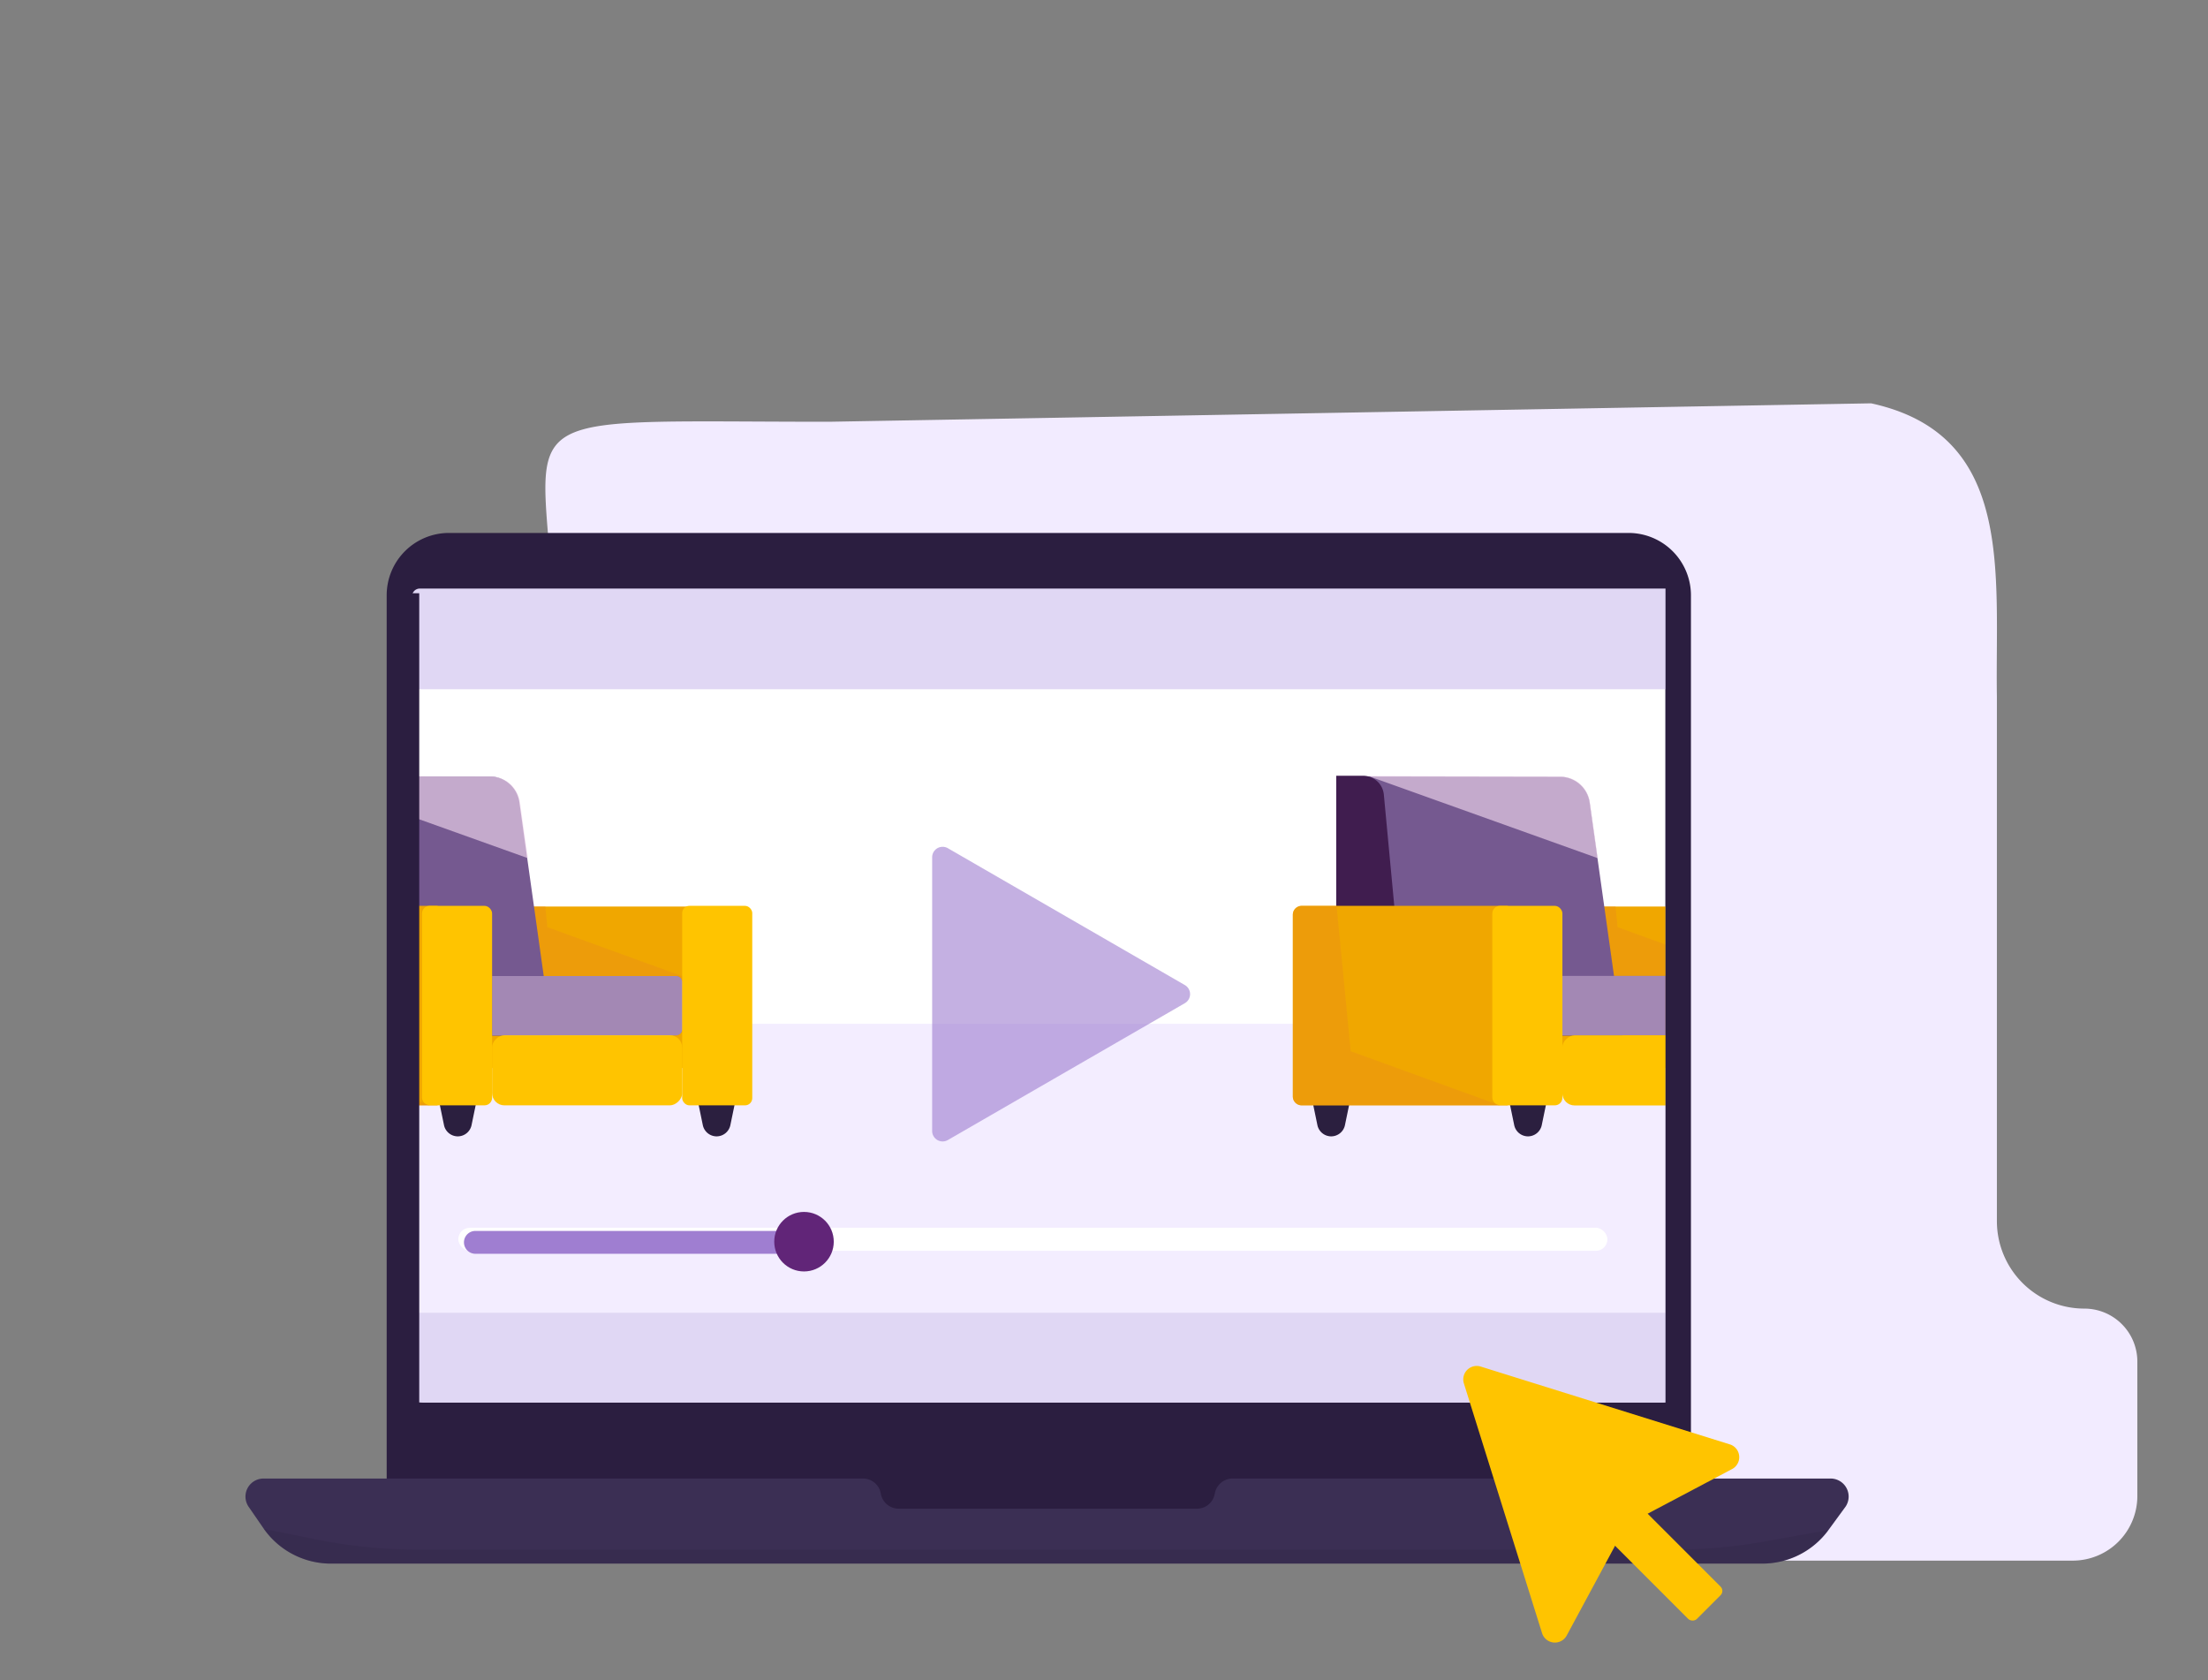 <svg id="Layer_1" data-name="Layer 1" xmlns="http://www.w3.org/2000/svg" xmlns:xlink="http://www.w3.org/1999/xlink" viewBox="0 0 230 175"><rect x="0" y="0" width="230" height="175" fill="#808080" stroke="none"/><defs><style>.cls-1{fill:none;}.cls-11,.cls-2{fill:#f2ebff;}.cls-3{clip-path:url(#clip-path);}.cls-4{clip-path:url(#clip-path-2);}.cls-5,.cls-6{fill:#c5b2ea;}.cls-5{opacity:0.25;}.cls-10,.cls-7{fill:#2b1e40;}.cls-8{fill:#3b2f54;}.cls-9{fill:#fff;}.cls-10{opacity:0.2;}.cls-11{opacity:0.92;}.cls-12{fill:#612578;}.cls-13,.cls-16{fill:#9f7ed1;}.cls-14{fill:#e0d7f4;}.cls-15{fill:#ffc400;}.cls-16{opacity:0.61;}.cls-17{clip-path:url(#clip-path-3);}.cls-18{fill:#f0a700;}.cls-19{opacity:0.55;}.cls-20{clip-path:url(#clip-path-4);}.cls-21{fill:#eb9412;}.cls-22{fill:#2b1f3f;}.cls-23{fill:#755990;}.cls-24,.cls-26{fill:#f2daf0;}.cls-24{opacity:0.63;}.cls-25{fill:#401d4f;}.cls-26{opacity:0.37;}.cls-27{clip-path:url(#clip-path-5);}.cls-28{clip-path:url(#clip-path-6);}.cls-29{clip-path:url(#clip-path-7);}</style><clipPath id="clip-path"><path class="cls-1" d="M384.32-222.17H326.78a46.37,46.37,0,0,1-46.36-46.37c0-25.61,14.53-46.37,46.36-46.37s20.35-28.39,57.54-28.39a60.57,60.57,0,0,1,60.56,60.56A60.57,60.57,0,0,1,384.32-222.17Z"/></clipPath><clipPath id="clip-path-2"><rect class="cls-1" x="209.28" y="-350.52" width="306.96" height="172.67"/></clipPath><clipPath id="clip-path-3"><rect class="cls-1" x="42.67" y="62.47" width="130.83" height="83.62"/></clipPath><clipPath id="clip-path-4"><path class="cls-1" d="M58.07,87.54H71.41a0,0,0,0,1,0,0v26.28a.82.82,0,0,1-.82.82H58.07a0,0,0,0,1,0,0V87.54A0,0,0,0,1,58.07,87.54Z" transform="translate(-36.35 165.83) rotate(-90)"/></clipPath><clipPath id="clip-path-5"><path class="cls-1" d="M24.1,94.35H45.58a0,0,0,0,1,0,0v20.78a0,0,0,0,1,0,0H24.1a.92.92,0,0,1-.92-.92V95.27A.92.92,0,0,1,24.1,94.35Z"/></clipPath><clipPath id="clip-path-6"><path class="cls-1" d="M169.56,87.54h13.34a0,0,0,0,1,0,0v26.28a.82.82,0,0,1-.82.82H169.56a0,0,0,0,1,0,0V87.54A0,0,0,0,1,169.56,87.54Z" transform="translate(75.13 277.32) rotate(-90)"/></clipPath><clipPath id="clip-path-7"><path class="cls-1" d="M135.59,94.35h21.47a0,0,0,0,1,0,0v20.78a0,0,0,0,1,0,0H135.59a.92.92,0,0,1-.92-.92V95.27A.92.92,0,0,1,135.59,94.35Z"/></clipPath></defs><path class="cls-2" d="M123.22,162.55H215.9a6.73,6.73,0,0,0,6.74-6.73v-14a5.52,5.52,0,0,0-5.52-5.52h0a9.11,9.11,0,0,1-9.11-9.11V72.6c-.2-12.85,1.94-27.31-13.1-30.59L86.34,43.93c-37.85,0-28.51-2.19-28.51,26.3L60,162.55Z"/><g class="cls-3"><g class="cls-4"><circle class="cls-5" cx="224.37" cy="321.47" r="577.37"/></g><path class="cls-6" d="M684.18,777.54C430.1,955.09,80.19,893.06-97.36,639c-107.59-154-127.21-343.12-69.42-507.79A558.57,558.57,0,0,1-41-72.58a565.18,565.18,0,0,1,82.2-70,558.65,558.65,0,0,1,278.67-99.65A564.17,564.17,0,0,1,521.06-221c15.48,4.54-82.24-20.51-60.21-4.19C718-34.68,383.47,66.7,424.84,246.07,473.51,457.12,803.53,694.14,684.18,777.54Z"/></g><path class="cls-7" d="M40.28,159.29V62a6.49,6.49,0,0,1,6.48-6.49H169.65A6.5,6.5,0,0,1,176.14,62v97.29Z"/><rect class="cls-7" x="47.08" y="60.94" width="123.72" height="86.67"/><path class="cls-8" d="M192.15,157.06l-1.69,2.31a8.54,8.54,0,0,1-6.9,3.49H34.49a8.55,8.55,0,0,1-7-3.61L25.94,157a1.88,1.88,0,0,1,1.53-3H89.91a1.88,1.88,0,0,1,1.84,1.57,1.89,1.89,0,0,0,1.86,1.57h31.08a1.88,1.88,0,0,0,1.85-1.57,1.9,1.9,0,0,1,.64-1.12,1.86,1.86,0,0,1,1.21-.45h62.25A1.88,1.88,0,0,1,192.15,157.06Z"/><rect class="cls-9" x="43.04" y="65.63" width="130.45" height="71.13"/><path class="cls-10" d="M190.46,159.37a8.54,8.54,0,0,1-6.9,3.49H34.49a8.55,8.55,0,0,1-7-3.61l5,1a53.67,53.67,0,0,0,11.09,1.15H174.32a53.84,53.84,0,0,0,9.81-.9Z"/><rect class="cls-11" x="43.04" y="106.64" width="131.21" height="39.45" rx="1.06"/><circle class="cls-12" cx="55.6" cy="68.69" r="1.81"/><circle class="cls-13" cx="60.8" cy="68.69" r="1.81"/><circle class="cls-2" cx="65.99" cy="68.69" r="1.81"/><rect class="cls-14" x="42.92" y="61.3" width="131.34" height="10.49" rx="0.81"/><rect class="cls-14" x="42.92" y="136.75" width="131.34" height="9.33" rx="0.76"/><path class="cls-15" d="M180.45,153l-10.67,5.64a1.45,1.45,0,0,0-.58.57l-6,11.14a1.4,1.4,0,0,1-2.57-.25l-8.14-26a1.4,1.4,0,0,1,1.76-1.76l26,8.12A1.4,1.4,0,0,1,180.45,153Z"/><rect class="cls-15" x="170.41" y="154.82" width="4.76" height="14.73" rx="0.63" transform="translate(-64.08 169.68) rotate(-45)"/><rect class="cls-9" x="47.74" y="127.88" width="119.7" height="2.4" rx="1.2"/><path class="cls-13" d="M84.07,130.59H49.52a1.19,1.19,0,0,1-1.19-1.19h0a1.19,1.19,0,0,1,1.19-1.19H84.07Z"/><circle class="cls-12" cx="83.75" cy="129.33" r="3.1"/><path class="cls-16" d="M123.42,102.6,98.74,88.35a1.09,1.09,0,0,0-1.64.94V117.8a1.09,1.09,0,0,0,1.64.94l24.68-14.25A1.09,1.09,0,0,0,123.42,102.6Z"/><g class="cls-17"><path class="cls-18" d="M56.36,89.26H73.13a0,0,0,0,1,0,0v26.28a.82.82,0,0,1-.82.82h-16a0,0,0,0,1,0,0V89.26A0,0,0,0,1,56.36,89.26Z" transform="translate(-38.07 167.55) rotate(-90)"/><g class="cls-19"><g class="cls-20"><polygon class="cls-21" points="55.55 81.44 57.02 96.57 72.55 102.21 50.59 106.54 44.43 93.99 47.08 76.21 55.55 81.44"/></g></g><path class="cls-22" d="M27.19,118.36h0a1.47,1.47,0,0,1-1.44-1.17l-.6-2.9h4.07l-.6,2.9A1.47,1.47,0,0,1,27.19,118.36Z"/><path class="cls-22" d="M47.68,118.36h0a1.47,1.47,0,0,1-1.43-1.17l-.6-2.9h4.07l-.6,2.9A1.47,1.47,0,0,1,47.68,118.36Z"/><path class="cls-22" d="M74.64,118.36h0a1.47,1.47,0,0,1-1.43-1.17l-.6-2.9h4.07l-.6,2.9A1.47,1.47,0,0,1,74.64,118.36Z"/><path class="cls-23" d="M27.82,80.87v27H57.51L54.1,83.55A3.12,3.12,0,0,0,51,80.87Z"/><path class="cls-23" d="M58.07,94.84h6.18a0,0,0,0,1,0,0V114a.65.65,0,0,1-.65.65H58.72a.65.65,0,0,1-.65-.65V94.84A0,0,0,0,1,58.07,94.84Z" transform="translate(-43.58 165.91) rotate(-90)"/><rect class="cls-15" x="71.06" y="94.35" width="7.3" height="20.78" rx="0.75"/><path class="cls-24" d="M31,80.8l24,8.59-.83-5.84A3.12,3.12,0,0,0,51,80.87Z"/><rect class="cls-15" x="57.51" y="101.58" width="7.3" height="19.8" rx="1.28" transform="translate(-50.32 172.64) rotate(-90)"/><path class="cls-25" d="M30.56,80.8H27.75v26.89h7.3L32.71,82.76A2.17,2.17,0,0,0,30.56,80.8Z"/><path class="cls-26" d="M58.07,94.84h6.18a0,0,0,0,1,0,0V114a.65.65,0,0,1-.65.65H58.72a.65.65,0,0,1-.65-.65V94.84A0,0,0,0,1,58.07,94.84Z" transform="translate(-43.58 165.91) rotate(-90)"/><path class="cls-18" d="M24.1,94.35H45.58a0,0,0,0,1,0,0v20.78a0,0,0,0,1,0,0H24.1a.92.92,0,0,1-.92-.92V95.27A.92.92,0,0,1,24.1,94.35Z"/><rect class="cls-15" x="43.96" y="94.35" width="7.3" height="20.78" rx="0.79"/><g class="cls-19"><g class="cls-27"><polygon class="cls-21" points="27.75 94.35 29.22 109.49 44.75 115.13 22.79 119.45 16.63 106.9 19.28 89.13 27.75 94.35"/></g></g><rect class="cls-1" x="-30.83" y="49.51" width="171.7" height="96.58"/><path class="cls-18" d="M167.84,89.26h16.78a0,0,0,0,1,0,0v26.28a.82.82,0,0,1-.82.82h-16a0,0,0,0,1,0,0V89.26A0,0,0,0,1,167.84,89.26Z" transform="translate(73.41 279.04) rotate(-90)"/><g class="cls-19"><g class="cls-28"><polygon class="cls-21" points="167.03 81.44 168.5 96.57 184.03 102.21 162.07 106.54 155.91 93.99 158.56 76.21 167.03 81.44"/></g></g><path class="cls-22" d="M138.67,118.36h0a1.47,1.47,0,0,1-1.44-1.17l-.6-2.9h4.07l-.6,2.9A1.47,1.47,0,0,1,138.67,118.36Z"/><path class="cls-22" d="M159.17,118.36h0a1.47,1.47,0,0,1-1.44-1.17l-.6-2.9h4.07l-.6,2.9A1.47,1.47,0,0,1,159.17,118.36Z"/><path class="cls-22" d="M186.12,118.36h0a1.47,1.47,0,0,1-1.43-1.17l-.6-2.9h4.07l-.6,2.9A1.47,1.47,0,0,1,186.12,118.36Z"/><path class="cls-23" d="M139.3,80.87v27H169l-3.41-24.28a3.12,3.12,0,0,0-3.08-2.68Z"/><path class="cls-23" d="M169.56,94.84h6.18a0,0,0,0,1,0,0V114a.65.65,0,0,1-.65.65h-4.88a.65.65,0,0,1-.65-.65V94.84A0,0,0,0,1,169.56,94.84Z" transform="translate(67.9 277.39) rotate(-90)"/><rect class="cls-15" x="182.54" y="94.35" width="7.3" height="20.78" rx="0.75"/><path class="cls-24" d="M142.45,80.8l24,8.59-.83-5.84a3.12,3.12,0,0,0-3.08-2.68Z"/><rect class="cls-15" x="168.99" y="101.58" width="7.3" height="19.8" rx="1.28" transform="translate(61.16 284.13) rotate(-90)"/><path class="cls-25" d="M142,80.8h-2.81v26.89h7.3l-2.34-24.93A2.17,2.17,0,0,0,142,80.8Z"/><path class="cls-26" d="M169.56,94.84h6.18a0,0,0,0,1,0,0V114a.65.65,0,0,1-.65.65h-4.88a.65.65,0,0,1-.65-.65V94.84A0,0,0,0,1,169.56,94.84Z" transform="translate(67.9 277.39) rotate(-90)"/><path class="cls-18" d="M135.59,94.35h21.47a0,0,0,0,1,0,0v20.78a0,0,0,0,1,0,0H135.59a.92.92,0,0,1-.92-.92V95.27A.92.92,0,0,1,135.59,94.35Z"/><rect class="cls-15" x="155.45" y="94.35" width="7.3" height="20.78" rx="0.79"/><g class="cls-19"><g class="cls-29"><polygon class="cls-21" points="139.23 94.35 140.7 109.49 156.23 115.13 134.27 119.45 128.11 106.9 130.76 89.13 139.23 94.35"/></g></g><rect class="cls-1" x="80.65" y="49.51" width="171.7" height="96.58"/></g><rect class="cls-7" x="41.5" y="61.79" width="2.17" height="86"/><rect class="cls-7" x="173.49" y="59.7" width="1.49" height="87.26"/></svg>